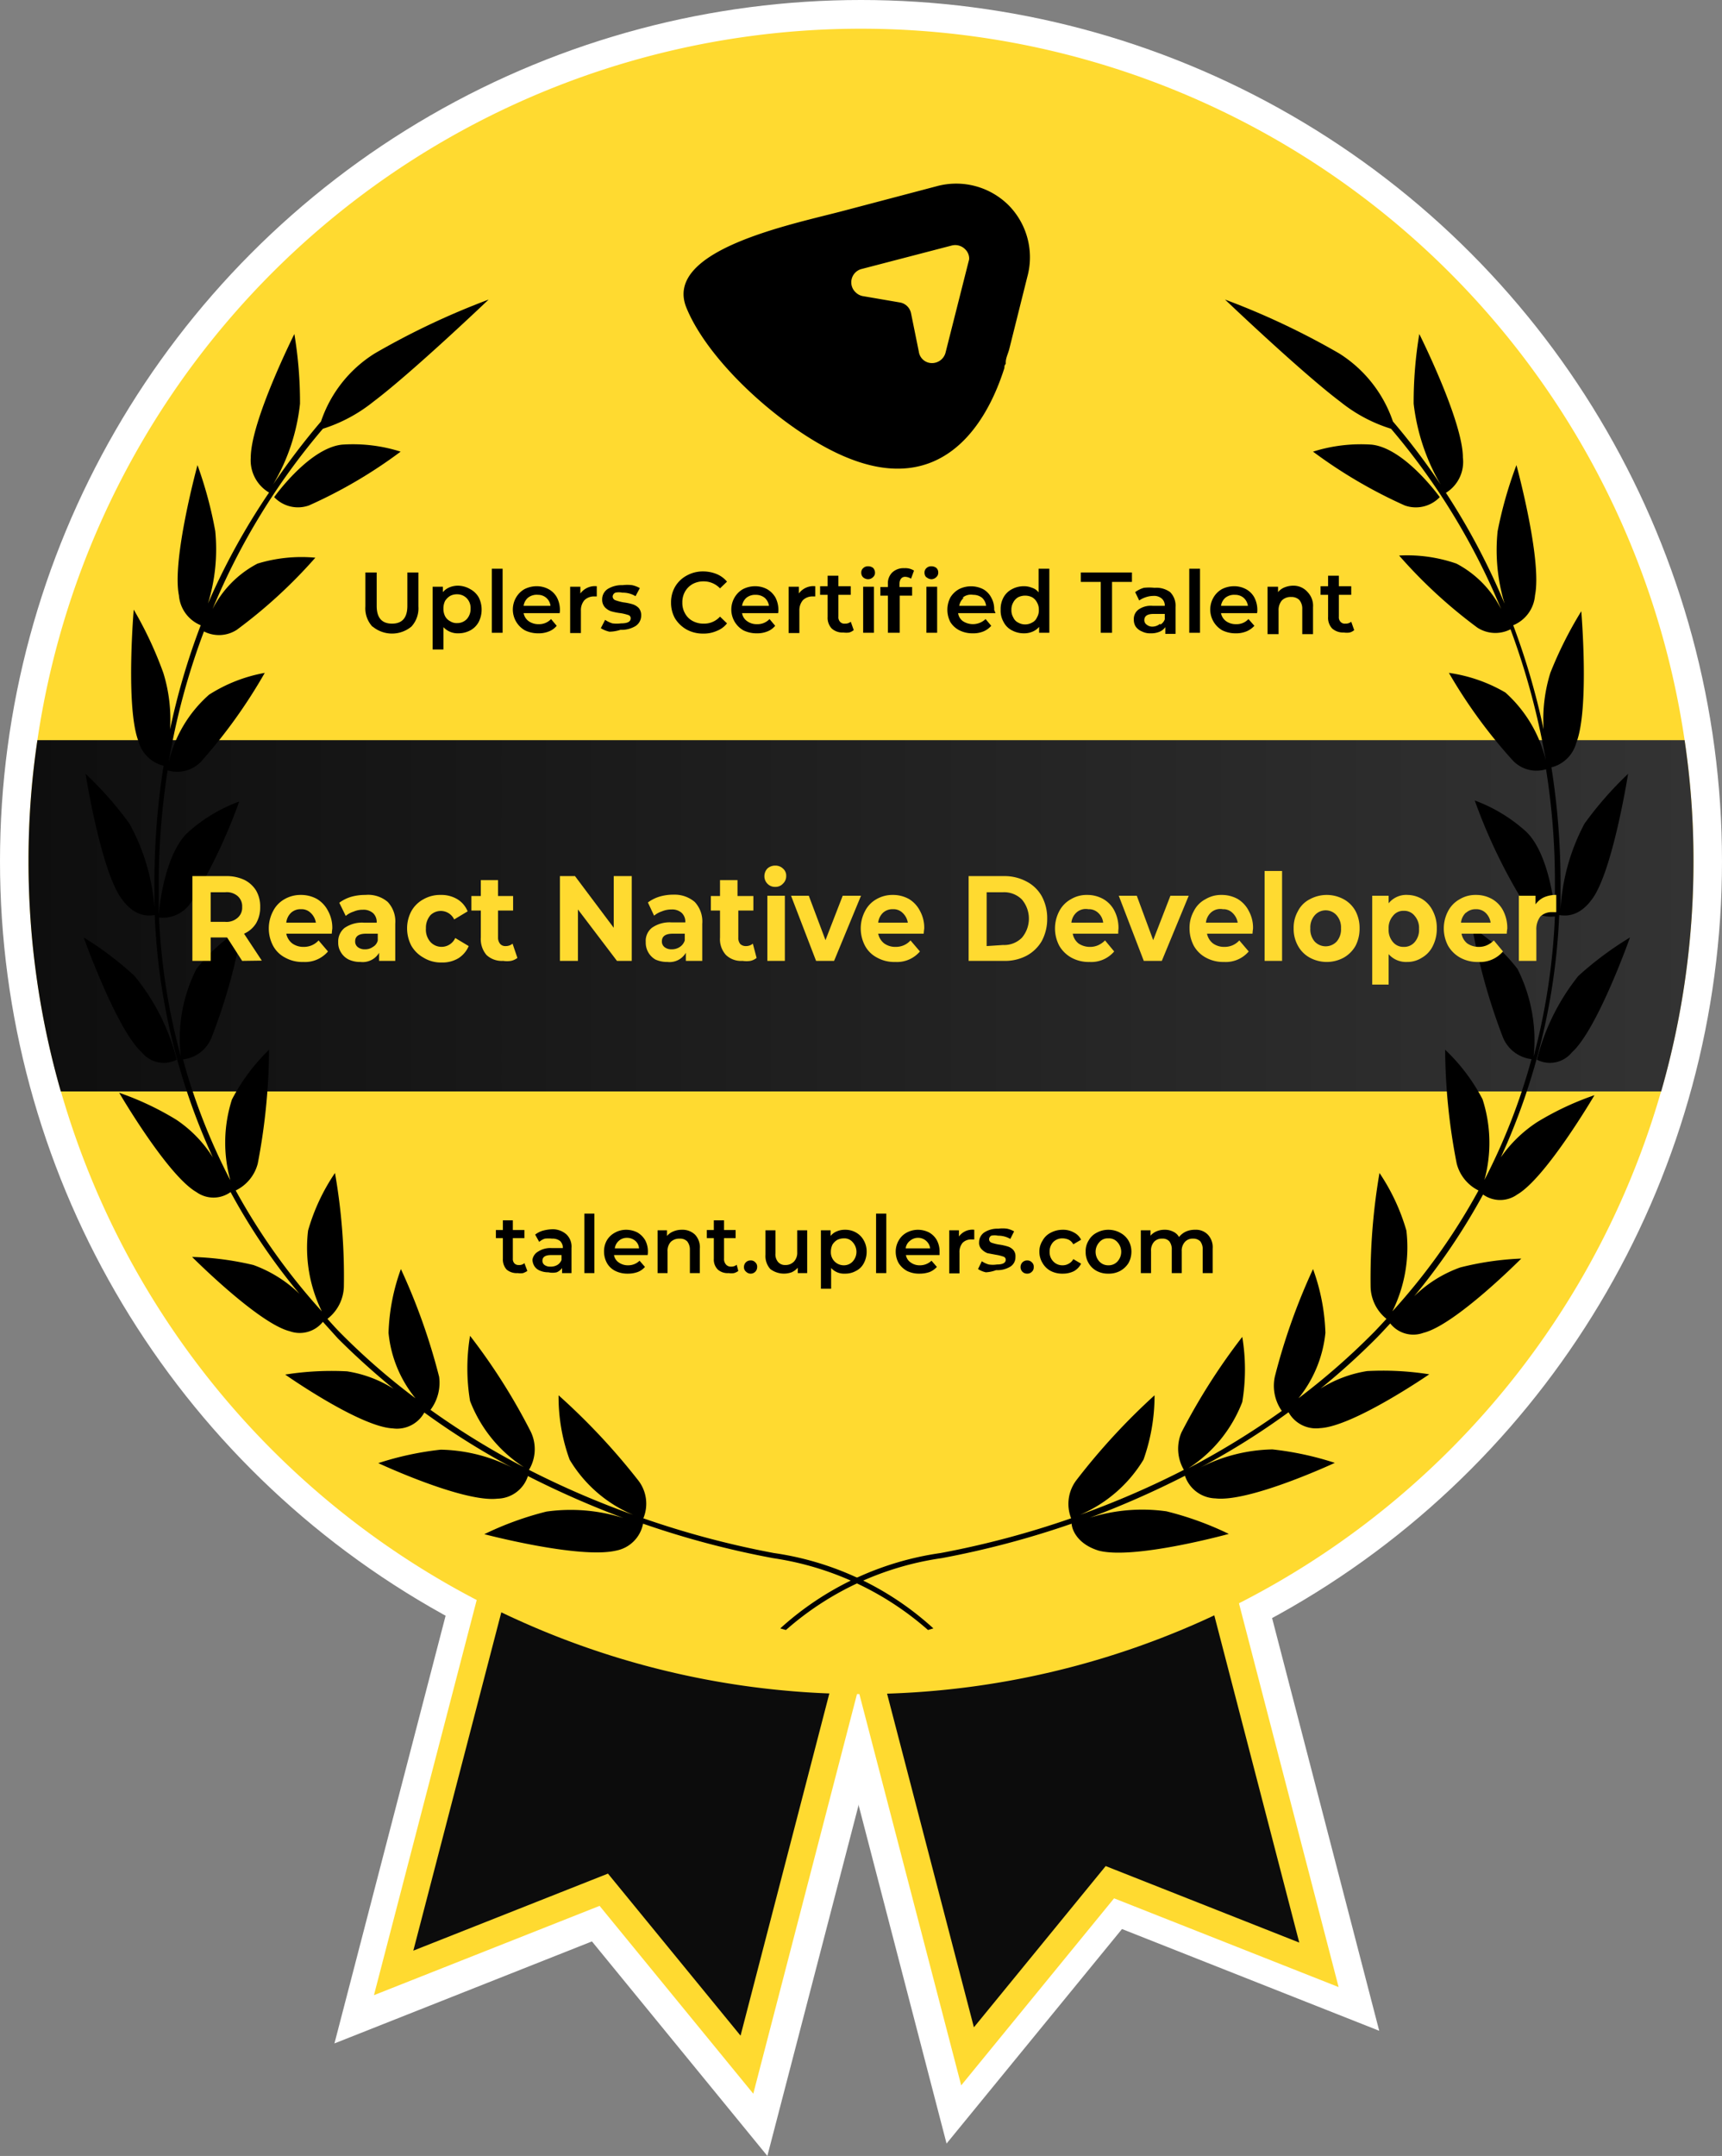 <svg xmlns="http://www.w3.org/2000/svg" xmlns:xlink="http://www.w3.org/1999/xlink" width="64" height="80.1" viewBox="0 0 64 80.1"><rect x="0" y="0" width="64" height="80.1" fill="#808080" stroke="none"/><defs><style>.cls-1{fill:#fff;}.cls-2{fill:#0c0c0c;stroke:#ffda30;stroke-miterlimit:10;}.cls-3{fill:#ffda30;}.cls-4{fill:url(#linear-gradient);}</style><linearGradient id="linear-gradient" x1="1.06" y1="34.04" x2="62.94" y2="34.04" gradientUnits="userSpaceOnUse"><stop offset="0" stop-color="#0e0e0e"/><stop offset="1" stop-color="#333"/></linearGradient></defs><g id="Layer_2" data-name="Layer 2"><g id="Layer_1-2" data-name="Layer 1"><polygon class="cls-1" points="12.43 75.92 18.09 54.15 34.18 58.34 28.52 80.1 22 72.13 12.43 75.92"/><polygon class="cls-1" points="51.26 75.45 45.61 53.69 29.52 57.87 35.18 79.64 41.7 71.67 51.26 75.45"/><circle class="cls-1" cx="32" cy="32" r="32"/><polygon class="cls-2" points="14.63 73.3 19.25 55.54 32.37 58.95 27.76 76.71 22.44 70.21 14.63 73.3"/><polygon class="cls-2" points="49.02 73 44.43 55.33 31.36 58.73 35.96 76.4 41.25 69.93 49.02 73"/><path class="cls-3" d="M62.94,32A30.94,30.94,0,1,1,1.06,32a30.26,30.26,0,0,1,.33-4.5,30.94,30.94,0,0,1,61.22,0A30.26,30.26,0,0,1,62.94,32Z"/><path d="M13.84,23.28a1,1,0,0,1-.26-.75V21.27H14v1.24q0,.66.57.66t.57-.66V21.27h.41v1.26a1,1,0,0,1-.26.75,1.13,1.13,0,0,1-1.44,0Z"/><path d="M17.48,21.89a.81.81,0,0,1,.31.3,1,1,0,0,1,.11.46,1,1,0,0,1-.11.46.77.77,0,0,1-.31.31.94.94,0,0,1-.45.11.72.72,0,0,1-.55-.23v.83h-.4V21.8h.38V22a.64.64,0,0,1,.25-.18.83.83,0,0,1,.32-.06A.94.94,0,0,1,17.48,21.89ZM17.35,23a.56.56,0,0,0,.14-.39.52.52,0,0,0-.14-.38.49.49,0,0,0-.36-.15.53.53,0,0,0-.26.06.58.58,0,0,0-.19.19.64.64,0,0,0-.06.28.61.61,0,0,0,.06.28.44.44,0,0,0,.19.19.44.44,0,0,0,.26.07A.49.49,0,0,0,17.35,23Z"/><path d="M18.28,21.13h.4v2.38h-.4Z"/><path d="M20.8,22.78H19.46a.48.48,0,0,0,.19.3.62.62,0,0,0,.37.11.6.6,0,0,0,.46-.19l.21.25a.7.7,0,0,1-.29.21,1,1,0,0,1-.39.07,1.12,1.12,0,0,1-.5-.11.89.89,0,0,1-.33-1.22.84.84,0,0,1,.31-.31,1,1,0,0,1,.46-.11.93.93,0,0,1,.44.11.77.77,0,0,1,.31.31,1,1,0,0,1,.11.46A.57.57,0,0,1,20.8,22.78Zm-1.18-.57a.49.49,0,0,0-.16.3h1A.46.46,0,0,0,20,22.1.52.52,0,0,0,19.62,22.21Z"/><path d="M22.18,21.78v.38h-.09a.5.5,0,0,0-.37.14.57.57,0,0,0-.13.39v.83h-.4V21.8h.38v.25A.67.67,0,0,1,22.18,21.78Z"/><path d="M22.65,23.47a1.06,1.06,0,0,1-.32-.13l.16-.31a1,1,0,0,0,.27.13,1.22,1.22,0,0,0,.32,0c.24,0,.36-.06.36-.19a.12.12,0,0,0-.09-.12,1.76,1.76,0,0,0-.29-.07,2.15,2.15,0,0,1-.35-.07.57.57,0,0,1-.23-.15.42.42,0,0,1-.1-.29.46.46,0,0,1,.21-.39,1,1,0,0,1,.55-.14,1.45,1.45,0,0,1,.35,0,1,1,0,0,1,.29.11l-.16.3a.9.9,0,0,0-.49-.13.6.6,0,0,0-.26,0,.17.17,0,0,0-.1.14.15.15,0,0,0,.1.14,2,2,0,0,0,.3.08,2,2,0,0,1,.34.07.55.55,0,0,1,.23.14.41.41,0,0,1,.09.28.46.46,0,0,1-.21.39,1,1,0,0,1-.56.14A1.4,1.4,0,0,1,22.65,23.47Z"/><path d="M25.52,23.39a1.21,1.21,0,0,1-.43-.41,1.18,1.18,0,0,1-.15-.59,1.15,1.15,0,0,1,.15-.59,1.11,1.11,0,0,1,.44-.42,1.23,1.23,0,0,1,.61-.15,1.35,1.35,0,0,1,.5.1,1,1,0,0,1,.38.28l-.26.25a.83.83,0,0,0-.6-.26.84.84,0,0,0-.42.1.75.75,0,0,0-.28.28.8.8,0,0,0-.1.41.77.77,0,0,0,.1.4.69.69,0,0,0,.28.28.84.84,0,0,0,.42.1.79.79,0,0,0,.6-.26l.26.25a.88.88,0,0,1-.38.28,1.19,1.19,0,0,1-.51.1A1.25,1.25,0,0,1,25.52,23.39Z"/><path d="M28.92,22.78H27.58a.44.44,0,0,0,.19.3.59.59,0,0,0,.36.11A.61.61,0,0,0,28.6,23l.21.25a.7.7,0,0,1-.29.21,1,1,0,0,1-.39.07,1.12,1.12,0,0,1-.5-.11.89.89,0,0,1-.33-1.22.84.84,0,0,1,.31-.31,1,1,0,0,1,.45-.11.94.94,0,0,1,.45.11.84.84,0,0,1,.31.31,1,1,0,0,1,.11.46A.57.57,0,0,1,28.92,22.78Zm-1.18-.57a.49.49,0,0,0-.16.3h1a.49.49,0,0,0-.16-.3.52.52,0,0,0-.33-.11A.52.52,0,0,0,27.74,22.21Z"/><path d="M30.3,21.78v.38h-.09a.5.5,0,0,0-.37.14.57.57,0,0,0-.13.39v.83h-.4V21.8h.38v.25A.67.67,0,0,1,30.3,21.78Z"/><path d="M31.73,23.41a.46.46,0,0,1-.17.09.76.76,0,0,1-.21,0,.6.6,0,0,1-.44-.15.58.58,0,0,1-.15-.43v-.82h-.28v-.32h.28v-.39h.4v.39h.46v.32h-.46v.81a.25.25,0,0,0,.06.19.21.21,0,0,0,.18.07.32.32,0,0,0,.22-.07Z"/><path d="M32.08,21.45a.23.23,0,0,1-.07-.17.21.21,0,0,1,.07-.17.24.24,0,0,1,.18-.07.29.29,0,0,1,.19.06.26.26,0,0,1,.07.17.21.21,0,0,1-.07.17.26.26,0,0,1-.19.08A.29.29,0,0,1,32.08,21.45Zm0,.35h.4v1.71h-.4Z"/><path d="M33.43,21.71v.1h.47v.32h-.46v1.38H33V22.13h-.28v-.32H33V21.7a.56.56,0,0,1,.16-.43.61.61,0,0,1,.45-.16.6.6,0,0,1,.36.09l-.11.3a.44.44,0,0,0-.22-.07C33.51,21.43,33.43,21.53,33.43,21.71Zm1-.26a.23.23,0,0,1-.07-.17.21.21,0,0,1,.07-.17.24.24,0,0,1,.18-.07.29.29,0,0,1,.19.06.22.22,0,0,1,.07.17.21.21,0,0,1-.07.17.26.26,0,0,1-.19.08A.29.29,0,0,1,34.44,21.45Zm0,.35h.4v1.71h-.4Z"/><path d="M37,22.78H35.61a.43.43,0,0,0,.18.3.68.68,0,0,0,.84-.08l.21.25a.78.78,0,0,1-.29.21,1,1,0,0,1-.4.07,1.07,1.07,0,0,1-.49-.11.85.85,0,0,1-.34-.31,1,1,0,0,1-.11-.46,1,1,0,0,1,.11-.45.87.87,0,0,1,.32-.31,1,1,0,0,1,.9,0,.75.75,0,0,1,.3.31.87.87,0,0,1,.11.46Zm-1.18-.57a.51.51,0,0,0-.17.3h1a.48.48,0,0,0-.15-.3.52.52,0,0,0-.33-.11A.48.48,0,0,0,35.77,22.21Z"/><path d="M39,21.13v2.38h-.38v-.22a.64.64,0,0,1-.25.18.79.79,0,0,1-.32.06.93.93,0,0,1-.44-.11.71.71,0,0,1-.31-.31.85.85,0,0,1-.11-.46.9.9,0,0,1,.11-.46.75.75,0,0,1,.31-.3.93.93,0,0,1,.44-.11.78.78,0,0,1,.31.06.46.46,0,0,1,.24.17v-.88Zm-.64,2a.37.37,0,0,0,.18-.19.51.51,0,0,0,.07-.28.53.53,0,0,0-.07-.28.47.47,0,0,0-.18-.19.59.59,0,0,0-.52,0,.47.47,0,0,0-.18.19.53.53,0,0,0-.07.28.51.51,0,0,0,.07.28.37.37,0,0,0,.18.19.52.52,0,0,0,.52,0Z"/><path d="M40.91,21.62h-.74v-.35h1.9v.35h-.74v1.89h-.42Z"/><path d="M43.49,22a.71.71,0,0,1,.2.55v1h-.38V23.3a.51.51,0,0,1-.21.17.81.81,0,0,1-.33.06.67.67,0,0,1-.33-.07.52.52,0,0,1-.23-.18.46.46,0,0,1-.07-.26.43.43,0,0,1,.17-.37.79.79,0,0,1,.54-.14h.44v0a.34.34,0,0,0-.11-.27.44.44,0,0,0-.32-.1.92.92,0,0,0-.28.05.9.9,0,0,0-.24.12L42.19,22a1,1,0,0,1,.32-.16,1.75,1.75,0,0,1,.4,0A.86.86,0,0,1,43.49,22Zm-.37,1.21a.37.37,0,0,0,.17-.2v-.2h-.42c-.23,0-.34.08-.34.23a.2.2,0,0,0,.09.17.33.33,0,0,0,.24.07A.44.44,0,0,0,43.12,23.17Z"/><path d="M44.2,21.13h.4v2.38h-.4Z"/><path d="M46.72,22.78H45.38a.48.48,0,0,0,.19.3.62.62,0,0,0,.37.11A.59.59,0,0,0,46.4,23l.22.25a.81.81,0,0,1-.3.21,1,1,0,0,1-.39.07,1.12,1.12,0,0,1-.5-.11.89.89,0,0,1-.33-1.22.84.84,0,0,1,.31-.31,1,1,0,0,1,.46-.11.93.93,0,0,1,.44.11.77.77,0,0,1,.31.31,1,1,0,0,1,.11.46A.57.57,0,0,1,46.72,22.78Zm-1.18-.57a.49.49,0,0,0-.16.3h1a.49.49,0,0,0-.16-.3.48.48,0,0,0-.32-.11A.52.52,0,0,0,45.54,22.21Z"/><path d="M48.6,22a.73.73,0,0,1,.2.56v1h-.4v-.93a.5.5,0,0,0-.11-.34.41.41,0,0,0-.3-.11.46.46,0,0,0-.35.13.56.56,0,0,0-.12.38v.87h-.41V21.8h.39V22a.58.58,0,0,1,.25-.18.88.88,0,0,1,.33-.06A.69.69,0,0,1,48.6,22Z"/><path d="M50.33,23.41a.39.39,0,0,1-.17.09.66.66,0,0,1-.21,0,.62.62,0,0,1-.44-.15.58.58,0,0,1-.15-.43v-.82h-.28v-.32h.28v-.39h.4v.39h.46v.32h-.46v.81a.25.25,0,0,0,.06.19.21.21,0,0,0,.18.07.32.32,0,0,0,.22-.07Z"/><path d="M37.49,7.63a2.76,2.76,0,0,0-2.68-.71l-3.49.92c-1.9.5-6.68,1.45-5.81,3.59s3.86,4.75,6.07,5.61c3.28,1.29,5-1,5.75-3.37,0-.05,0-.1.05-.15v-.06c0-.16.09-.33.13-.49l.67-2.68A2.75,2.75,0,0,0,37.49,7.63ZM36,9.71l-.86,3.4a.52.52,0,0,1-.51.38.49.49,0,0,1-.48-.42l-.29-1.43a.51.51,0,0,0-.4-.4L32.06,11a.51.51,0,0,1-.26-.14.5.5,0,0,1-.16-.34A.51.51,0,0,1,32,10l3.38-.88a.52.52,0,0,1,.49.14.48.48,0,0,1,.15.36A.5.5,0,0,1,36,9.71Z"/><path d="M19.6,47.22a.8.8,0,0,1-.16.08.68.68,0,0,1-.2,0,.58.58,0,0,1-.41-.13.56.56,0,0,1-.14-.4V46h-.26v-.3h.26v-.36h.37v.36h.43V46h-.43v.76a.24.24,0,0,0,.06.18.21.21,0,0,0,.16.06.28.28,0,0,0,.21-.07Z"/><path d="M21.05,45.86a.63.63,0,0,1,.19.51v.93h-.35v-.19a.46.46,0,0,1-.2.16.72.72,0,0,1-.31,0,.78.78,0,0,1-.31-.06.44.44,0,0,1-.21-.17.48.48,0,0,1-.07-.24A.42.42,0,0,1,20,46.5a.83.83,0,0,1,.5-.13h.42v0a.36.36,0,0,0-.1-.26.45.45,0,0,0-.3-.09,1.26,1.26,0,0,0-.27,0,.61.61,0,0,0-.21.12l-.15-.27a.84.84,0,0,1,.3-.15,1.5,1.5,0,0,1,.37-.05A.78.78,0,0,1,21.05,45.86ZM20.71,47a.38.38,0,0,0,.16-.19v-.18h-.39c-.21,0-.32.07-.32.21a.19.19,0,0,0,.08.16.36.36,0,0,0,.22.06A.49.49,0,0,0,20.71,47Z"/><path d="M21.72,45.09h.37V47.3h-.37Z"/><path d="M24.07,46.63H22.82a.41.41,0,0,0,.17.27.58.58,0,0,0,.35.11.6.6,0,0,0,.43-.17l.2.23a.66.66,0,0,1-.27.19,1.06,1.06,0,0,1-.37.06,1,1,0,0,1-.46-.1.73.73,0,0,1-.31-.29.88.88,0,0,1-.11-.42.82.82,0,0,1,.1-.42.76.76,0,0,1,.3-.29.85.85,0,0,1,.42-.11.93.93,0,0,1,.42.1.81.81,0,0,1,.29.29.89.89,0,0,1,.1.44A.54.54,0,0,1,24.07,46.63ZM23,46.1a.45.45,0,0,0-.15.28h.9a.4.4,0,0,0-.14-.28.47.47,0,0,0-.31-.11A.44.44,0,0,0,23,46.1Z"/><path d="M25.83,45.87a.68.68,0,0,1,.18.52v.91h-.37v-.86a.49.49,0,0,0-.1-.32.37.37,0,0,0-.28-.1.45.45,0,0,0-.33.12.49.49,0,0,0-.12.36v.8h-.37V45.71h.35v.21a.59.59,0,0,1,.24-.17.78.78,0,0,1,.31-.06A.67.67,0,0,1,25.83,45.87Z"/><path d="M27.44,47.22a.48.48,0,0,1-.16.08.65.65,0,0,1-.2,0,.55.55,0,0,1-.4-.13.52.52,0,0,1-.15-.4V46h-.26v-.3h.26v-.36h.38v.36h.43V46h-.43v.76A.3.3,0,0,0,27,47a.24.24,0,0,0,.17.06.31.31,0,0,0,.21-.07Z"/><path d="M27.73,47.25a.21.21,0,0,1-.08-.17.25.25,0,0,1,.07-.18.24.24,0,0,1,.18-.07.21.21,0,0,1,.17.07.21.21,0,0,1,.07.18.24.24,0,0,1-.41.17Z"/><path d="M30,45.71V47.3h-.35v-.2a.66.66,0,0,1-.23.17.84.84,0,0,1-.79-.12.72.72,0,0,1-.18-.53v-.91h.37v.86a.44.44,0,0,0,.1.32.34.34,0,0,0,.27.11.43.43,0,0,0,.32-.13.48.48,0,0,0,.12-.35v-.81Z"/><path d="M31.81,45.79a.74.74,0,0,1,.29.29.83.83,0,0,1,.11.43.89.89,0,0,1-.11.43.65.65,0,0,1-.29.28.8.8,0,0,1-.41.1.64.64,0,0,1-.51-.21v.77h-.38V45.71h.36v.21a.55.55,0,0,1,.23-.17.73.73,0,0,1,.3-.06A.8.8,0,0,1,31.81,45.79Zm-.12,1.08a.53.53,0,0,0,0-.72.4.4,0,0,0-.33-.14.54.54,0,0,0-.25.06.55.55,0,0,0-.17.17.6.6,0,0,0-.06.27.48.48,0,0,0,.48.5A.44.44,0,0,0,31.69,46.87Z"/><path d="M32.56,45.09h.38V47.3h-.38Z"/><path d="M34.92,46.63H33.67a.41.41,0,0,0,.17.27.55.55,0,0,0,.34.11.62.62,0,0,0,.44-.17l.2.23a.74.74,0,0,1-.27.19,1.1,1.1,0,0,1-.37.06,1,1,0,0,1-.47-.1.86.86,0,0,1-.31-.29.88.88,0,0,1-.11-.42.82.82,0,0,1,.11-.42.74.74,0,0,1,.29-.29.89.89,0,0,1,.43-.11.92.92,0,0,1,.41.1.74.74,0,0,1,.29.29.89.89,0,0,1,.1.44Zm-1.1-.53a.42.42,0,0,0-.16.28h.91a.45.45,0,0,0-.15-.28.46.46,0,0,0-.6,0Z"/><path d="M36.21,45.69v.36h-.09a.45.45,0,0,0-.34.12.53.53,0,0,0-.12.37v.77h-.38V45.71h.36v.23A.62.62,0,0,1,36.21,45.69Z"/><path d="M36.64,47.27a.87.87,0,0,1-.29-.12l.14-.29a.89.89,0,0,0,.26.12,1,1,0,0,0,.3,0q.33,0,.33-.18a.12.12,0,0,0-.08-.11,1.59,1.59,0,0,0-.28-.07l-.32-.06a.6.6,0,0,1-.21-.14.33.33,0,0,1-.1-.27.44.44,0,0,1,.19-.36.89.89,0,0,1,.52-.14,1.24,1.24,0,0,1,.33,0,.88.88,0,0,1,.26.1l-.14.28a.9.9,0,0,0-.46-.12.55.55,0,0,0-.25,0,.16.16,0,0,0-.08.13.14.14,0,0,0,.09.13,1.59,1.59,0,0,0,.28.07,1.94,1.94,0,0,1,.32.07.46.46,0,0,1,.21.13.35.35,0,0,1,.08.26.41.41,0,0,1-.19.36.93.93,0,0,1-.53.13A1.24,1.24,0,0,1,36.64,47.27Z"/><path d="M38,47.25a.24.24,0,0,1-.07-.17A.25.25,0,0,1,38,46.9a.24.24,0,0,1,.18-.07.22.22,0,0,1,.17.07.21.21,0,0,1,.07.18.21.21,0,0,1-.07.17.23.23,0,0,1-.17.07A.24.24,0,0,1,38,47.25Z"/><path d="M39.05,47.22a.76.76,0,0,1-.3-.29.79.79,0,0,1-.12-.42.74.74,0,0,1,.12-.42.7.7,0,0,1,.3-.29.94.94,0,0,1,.45-.11.8.8,0,0,1,.41.1.59.59,0,0,1,.27.27l-.29.17a.4.4,0,0,0-.17-.17.56.56,0,0,0-.23-.05.47.47,0,0,0-.34.13.51.51,0,0,0-.14.37.49.49,0,0,0,.14.36.46.46,0,0,0,.34.14.44.44,0,0,0,.23-.06.4.4,0,0,0,.17-.17l.29.17a.66.66,0,0,1-.27.28.91.91,0,0,1-.41.09A.93.93,0,0,1,39.05,47.22Z"/><path d="M40.76,47.22a.76.76,0,0,1-.3-.29.78.78,0,0,1-.11-.42.73.73,0,0,1,.11-.42.7.7,0,0,1,.3-.29.89.89,0,0,1,.43-.11.9.9,0,0,1,.44.11.78.78,0,0,1,.31.29.82.82,0,0,1,.11.42.88.88,0,0,1-.11.42.86.86,0,0,1-.31.29.89.89,0,0,1-.44.1A.88.88,0,0,1,40.76,47.22Zm.77-.35a.53.53,0,0,0,0-.72.41.41,0,0,0-.34-.14.4.4,0,0,0-.33.14.53.53,0,0,0,0,.72.44.44,0,0,0,.33.14A.44.44,0,0,0,41.53,46.87Z"/><path d="M44.89,45.87a.68.68,0,0,1,.18.52v.91H44.7v-.86a.49.49,0,0,0-.09-.32.36.36,0,0,0-.27-.1.38.38,0,0,0-.3.12.48.48,0,0,0-.12.35v.81h-.37v-.86a.49.49,0,0,0-.09-.32.33.33,0,0,0-.27-.1.38.38,0,0,0-.3.12.48.48,0,0,0-.11.35v.81H42.4V45.71h.36v.2a.6.6,0,0,1,.22-.16.73.73,0,0,1,.3-.06.66.66,0,0,1,.32.07.47.47,0,0,1,.22.2.69.69,0,0,1,.25-.2.81.81,0,0,1,.35-.07A.61.61,0,0,1,44.89,45.87Z"/><path class="cls-4" d="M62.94,32a30.93,30.93,0,0,1-1.2,8.55H2.26A30.93,30.93,0,0,1,1.06,32a30.26,30.26,0,0,1,.33-4.5H62.61A30.26,30.26,0,0,1,62.94,32Z"/><path d="M53.51,18.47s-1.3-1.82-2.53-1.95a5.9,5.9,0,0,0-2.18.26,18.13,18.13,0,0,0,3.41,2A1.23,1.23,0,0,0,53.51,18.47Z"/><path d="M57.12,39.37a1.05,1.05,0,0,0,1.3-.27c.95-.85,2.16-4.27,2.16-4.27a12.48,12.48,0,0,0-1.92,1.43A8.17,8.17,0,0,0,57.12,39.37Z"/><path d="M55.78,43a24.09,24.09,0,0,0,2.17-9c.1,0,.67.16,1.21-.58.77-1,1.35-4.67,1.35-4.67a13.24,13.24,0,0,0-1.62,1.85A7.69,7.69,0,0,0,58,33.78c0-.32,0-.65,0-1a27.53,27.53,0,0,0-.34-4.27,1.28,1.28,0,0,0,.92-.9c.5-1.25.19-4.9.19-4.9A14.66,14.66,0,0,0,57.62,25a5.83,5.83,0,0,0-.25,2.1,26.86,26.86,0,0,0-1.13-3.87,1.31,1.31,0,0,0,.81-1.11c.27-1.33-.69-4.84-.69-4.84a15.2,15.2,0,0,0-.7,2.46,6.85,6.85,0,0,0,.26,2.69,25.34,25.34,0,0,0-2.18-4.12A1.35,1.35,0,0,0,54.37,17c0-1.36-1.62-4.59-1.62-4.59A15.43,15.43,0,0,0,52.54,15a7.73,7.73,0,0,0,1,3,24.77,24.77,0,0,0-1.77-2.34,4.82,4.82,0,0,0-2-2.53,28.08,28.08,0,0,0-4.24-2s2.83,2.7,4.29,3.8a5.67,5.67,0,0,0,1.88,1,25.16,25.16,0,0,1,4.09,6.7,3.87,3.87,0,0,0-1.66-1.69A5.6,5.6,0,0,0,52,20.64a18.35,18.35,0,0,0,2.91,2.68,1.23,1.23,0,0,0,1.23.06,27.42,27.42,0,0,1,1.31,4.86,4.93,4.93,0,0,0-1.5-2.51A5.73,5.73,0,0,0,53.85,25a19,19,0,0,0,2.38,3.26,1.21,1.21,0,0,0,1.23.32,26.38,26.38,0,0,1,.33,4.18c0,.42,0,.84,0,1.25,0-.29-.22-2.33-1.09-3.13a5.88,5.88,0,0,0-1.89-1.14,20.35,20.35,0,0,0,1.78,3.73,1.25,1.25,0,0,0,1.2.58A24.27,24.27,0,0,1,57,39.25,5.89,5.89,0,0,0,56.4,36a6.46,6.46,0,0,0-1.68-1.53,22.22,22.22,0,0,0,1.13,4.05,1.31,1.31,0,0,0,1.07.83,22.85,22.85,0,0,1-1.75,4.49,5.26,5.26,0,0,0-.07-3A7,7,0,0,0,53.71,39a22.49,22.49,0,0,0,.43,4.23,1.54,1.54,0,0,0,.81,1,23.14,23.14,0,0,1-3.2,4.49,5.36,5.36,0,0,0,.52-3,7.6,7.6,0,0,0-1-2.14,23.12,23.12,0,0,0-.33,4.23A1.57,1.57,0,0,0,51.53,49c-.17.18-.33.36-.5.53a25.81,25.81,0,0,1-2.77,2.42,4.6,4.6,0,0,0,1-2.43,7.57,7.57,0,0,0-.46-2.37,23,23,0,0,0-1.42,4,1.62,1.62,0,0,0,.26,1.27,29.53,29.53,0,0,1-3.47,2.13,5.11,5.11,0,0,0,2-2.46,7.36,7.36,0,0,0,0-2.42,23.17,23.17,0,0,0-2.26,3.55A1.55,1.55,0,0,0,44,54.61a32.55,32.55,0,0,1-3.86,1.67,5.09,5.09,0,0,0,2.36-2.05,7.11,7.11,0,0,0,.41-2.39A24.24,24.24,0,0,0,40,55a1.46,1.46,0,0,0-.19,1.41,33.55,33.55,0,0,1-4.85,1.29A11.21,11.21,0,0,0,29,60.5l.21.06A11.14,11.14,0,0,1,35,57.89a33.61,33.61,0,0,0,4.83-1.28c0,.16.16.74,1,1,1.32.35,4.84-.62,4.84-.62a11.77,11.77,0,0,0-2.32-.84,6.47,6.47,0,0,0-2.85.24,34.17,34.17,0,0,0,3.54-1.56,1.23,1.23,0,0,0,1.13.84c1.28.15,4.44-1.32,4.44-1.32a11.5,11.5,0,0,0-2.32-.5,6.14,6.14,0,0,0-2.71.69,27.11,27.11,0,0,0,3.31-2.07,1.17,1.17,0,0,0,1.17.59c1.24-.06,4.06-2,4.06-2a11.06,11.06,0,0,0-2.31-.12,4.59,4.59,0,0,0-1.73.65,26.45,26.45,0,0,0,2.07-1.87c.18-.18.35-.37.52-.55a1.09,1.09,0,0,0,1.23.35c1.19-.29,3.64-2.76,3.64-2.76a11,11,0,0,0-2.27.33,4.72,4.72,0,0,0-1.71,1.07,23.7,23.7,0,0,0,2.56-3.78,1.09,1.09,0,0,0,1.27,0c1.07-.62,2.87-3.69,2.87-3.69a10.82,10.82,0,0,0-2.13,1A4.91,4.91,0,0,0,55.78,43Z"/><path d="M10.19,18.47s1.29-1.82,2.52-1.95a5.86,5.86,0,0,1,2.18.26,17.79,17.79,0,0,1-3.41,2A1.22,1.22,0,0,1,10.19,18.47Z"/><path d="M6.57,39.37a1.05,1.05,0,0,1-1.3-.27c-.94-.85-2.16-4.27-2.16-4.27A12,12,0,0,1,5,36.26,8,8,0,0,1,6.57,39.37Z"/><path d="M7.91,43a23.89,23.89,0,0,1-2.16-9c-.1,0-.67.16-1.21-.58-.78-1-1.36-4.67-1.36-4.67a13,13,0,0,1,1.63,1.85,7.66,7.66,0,0,1,.93,3.12c0-.32,0-.65,0-1a27.53,27.53,0,0,1,.34-4.27,1.28,1.28,0,0,1-.93-.9c-.49-1.25-.18-4.9-.18-4.9A14.11,14.11,0,0,1,6.07,25a5.83,5.83,0,0,1,.25,2.1,25.68,25.68,0,0,1,1.14-3.87,1.31,1.31,0,0,1-.81-1.11c-.27-1.33.69-4.84.69-4.84A15.2,15.2,0,0,1,8,19.73a6.85,6.85,0,0,1-.27,2.69A25.34,25.34,0,0,1,10,18.3,1.39,1.39,0,0,1,9.32,17c0-1.36,1.62-4.59,1.62-4.59A15.43,15.43,0,0,1,11.15,15a7.41,7.41,0,0,1-1,3,26.71,26.71,0,0,1,1.78-2.34,4.77,4.77,0,0,1,2-2.53,28.16,28.16,0,0,1,4.23-2s-2.83,2.7-4.29,3.8a5.76,5.76,0,0,1-1.87,1,25.19,25.19,0,0,0-4.1,6.7,3.9,3.9,0,0,1,1.67-1.69,5.6,5.6,0,0,1,2.15-.22,18.55,18.55,0,0,1-2.92,2.68,1.22,1.22,0,0,1-1.22.06,25.81,25.81,0,0,0-1.31,4.86,4.8,4.8,0,0,1,1.5-2.51A5.71,5.71,0,0,1,9.84,25,19.41,19.41,0,0,1,7.47,28.3a1.23,1.23,0,0,1-1.24.32A27.62,27.62,0,0,0,5.9,32.8c0,.42,0,.84,0,1.25,0-.29.22-2.33,1.09-3.13a5.87,5.87,0,0,1,1.9-1.14,20.35,20.35,0,0,1-1.78,3.73,1.26,1.26,0,0,1-1.2.58,23.65,23.65,0,0,0,.81,5.16A5.71,5.71,0,0,1,7.3,36,6.51,6.51,0,0,1,9,34.48a21.41,21.41,0,0,1-1.13,4.05,1.3,1.3,0,0,1-1.07.83,22.88,22.88,0,0,0,1.76,4.49,5.25,5.25,0,0,1,.06-3A7.28,7.28,0,0,1,10,39a23.12,23.12,0,0,1-.42,4.23,1.54,1.54,0,0,1-.82,1,23.57,23.57,0,0,0,3.2,4.49,5.36,5.36,0,0,1-.51-3,7.42,7.42,0,0,1,1-2.14,22.23,22.23,0,0,1,.33,4.23A1.57,1.57,0,0,1,12.17,49c.16.18.32.36.49.53a25,25,0,0,0,2.78,2.42,4.53,4.53,0,0,1-1-2.43,7.57,7.57,0,0,1,.46-2.37,23,23,0,0,1,1.42,4A1.67,1.67,0,0,1,16,52.38a28.73,28.73,0,0,0,3.47,2.13,5.11,5.11,0,0,1-2-2.46,7.36,7.36,0,0,1,0-2.42,22.56,22.56,0,0,1,2.25,3.55,1.49,1.49,0,0,1-.06,1.43,32.69,32.69,0,0,0,3.87,1.67,5,5,0,0,1-2.36-2.05,6.83,6.83,0,0,1-.41-2.39A24.37,24.37,0,0,1,23.72,55a1.41,1.41,0,0,1,.19,1.41,33.55,33.55,0,0,0,4.85,1.29,11.13,11.13,0,0,1,5.93,2.8l-.2.06a11.18,11.18,0,0,0-5.76-2.67,33.27,33.27,0,0,1-4.83-1.28,1.26,1.26,0,0,1-1,1C21.53,57.93,18,57,18,57a11.83,11.83,0,0,1,2.31-.84,6.51,6.51,0,0,1,2.86.24,34.34,34.34,0,0,1-3.55-1.56,1.21,1.21,0,0,1-1.13.84c-1.28.15-4.43-1.32-4.43-1.32a11.5,11.5,0,0,1,2.32-.5,6.1,6.1,0,0,1,2.7.69,27.9,27.9,0,0,1-3.31-2.07,1.16,1.16,0,0,1-1.17.59c-1.24-.06-4-2-4-2a11,11,0,0,1,2.3-.12,4.53,4.53,0,0,1,1.73.65c-.72-.59-1.42-1.22-2.07-1.87L12,49.11a1.1,1.1,0,0,1-1.23.35C9.6,49.17,7.14,46.7,7.14,46.7A11.09,11.09,0,0,1,9.42,47a4.81,4.81,0,0,1,1.71,1.07,23.06,23.06,0,0,1-2.56-3.78,1.09,1.09,0,0,1-1.27,0c-1.08-.62-2.87-3.69-2.87-3.69a10.87,10.87,0,0,1,2.12,1A4.67,4.67,0,0,1,7.91,43Z"/><path class="cls-3" d="M9,35.7l-.56-.87H7.83v.87H7.15V32.55H8.41a1.54,1.54,0,0,1,.67.14,1.07,1.07,0,0,1,.44.4,1.17,1.17,0,0,1,.15.61,1.16,1.16,0,0,1-.15.6,1,1,0,0,1-.45.39l.66,1Zm-.17-2.41a.62.62,0,0,0-.46-.14H7.83v1.1h.54a.62.62,0,0,0,.46-.15A.49.49,0,0,0,9,33.7.5.5,0,0,0,8.83,33.29Z"/><path class="cls-3" d="M12.33,34.69H10.64a.61.61,0,0,0,.22.36.7.7,0,0,0,.42.13.75.75,0,0,0,.31-.06.72.72,0,0,0,.25-.18l.35.41a1.12,1.12,0,0,1-.92.39,1.3,1.3,0,0,1-.67-.16,1.06,1.06,0,0,1-.45-.44,1.38,1.38,0,0,1,0-1.29,1.05,1.05,0,0,1,.42-.44,1.18,1.18,0,0,1,.61-.16,1.21,1.21,0,0,1,.6.15,1.09,1.09,0,0,1,.41.44,1.29,1.29,0,0,1,.16.66S12.34,34.57,12.33,34.69Zm-1.51-.78a.59.59,0,0,0-.18.37h1.1a.63.63,0,0,0-.19-.36.48.48,0,0,0-.36-.14A.52.52,0,0,0,10.82,33.91Z"/><path class="cls-3" d="M14.41,33.51a1.06,1.06,0,0,1,.28.81V35.7h-.6v-.3a.71.71,0,0,1-.69.34,1,1,0,0,1-.44-.09.69.69,0,0,1-.29-.27.66.66,0,0,1-.1-.37.65.65,0,0,1,.23-.53,1.14,1.14,0,0,1,.73-.2H14a.45.45,0,0,0-.13-.35.53.53,0,0,0-.38-.13.84.84,0,0,0-.35.07.81.81,0,0,0-.29.16l-.24-.49a1.4,1.4,0,0,1,.44-.22,1.88,1.88,0,0,1,.53-.07A1.12,1.12,0,0,1,14.41,33.51Zm-.55,1.67a.37.37,0,0,0,.18-.24v-.25H13.6c-.27,0-.4.1-.4.28a.26.26,0,0,0,.1.22.41.41,0,0,0,.27.08A.48.48,0,0,0,13.86,35.18Z"/><path class="cls-3" d="M15.74,35.58a1.19,1.19,0,0,1-.45-.44,1.39,1.39,0,0,1-.16-.65,1.35,1.35,0,0,1,.16-.64,1.12,1.12,0,0,1,.45-.44,1.24,1.24,0,0,1,.64-.16,1.15,1.15,0,0,1,.62.16.94.94,0,0,1,.38.45l-.5.3A.55.55,0,0,0,16,34a.71.71,0,0,0-.17.49A.69.69,0,0,0,16,35a.56.56,0,0,0,.92-.15l.5.3a1,1,0,0,1-.38.45,1.15,1.15,0,0,1-.62.16A1.24,1.24,0,0,1,15.74,35.58Z"/><path class="cls-3" d="M19.23,35.59a.59.59,0,0,1-.24.11.92.92,0,0,1-.29,0,.83.83,0,0,1-.62-.22.91.91,0,0,1-.21-.65v-1h-.35v-.54h.35v-.59h.64v.59h.56v.54h-.56v1a.36.36,0,0,0,.08.24.25.25,0,0,0,.2.08.39.39,0,0,0,.26-.09Z"/><path class="cls-3" d="M23.48,32.55V35.7h-.55l-1.45-1.91V35.7h-.67V32.55h.56l1.44,1.92V32.55Z"/><path class="cls-3" d="M25.82,33.51a1.06,1.06,0,0,1,.28.81V35.7h-.61v-.3a.7.7,0,0,1-.68.34,1.06,1.06,0,0,1-.45-.09A.72.72,0,0,1,24,35a.62.62,0,0,1,.23-.53,1.14,1.14,0,0,1,.73-.2h.51a.45.45,0,0,0-.13-.35.53.53,0,0,0-.38-.13.92.92,0,0,0-.36.07.9.9,0,0,0-.29.16l-.23-.49a1.4,1.4,0,0,1,.44-.22,1.81,1.81,0,0,1,.52-.07A1.15,1.15,0,0,1,25.82,33.51Zm-.55,1.67a.45.45,0,0,0,.18-.24v-.25H25c-.27,0-.4.1-.4.28a.26.26,0,0,0,.1.22.4.4,0,0,0,.26.08A.53.53,0,0,0,25.27,35.18Z"/><path class="cls-3" d="M28.12,35.59a.55.55,0,0,1-.23.11.92.92,0,0,1-.29,0,.81.81,0,0,1-.62-.22.87.87,0,0,1-.22-.65v-1h-.34v-.54h.34v-.59h.65v.59H28v.54h-.56v1a.36.36,0,0,0,.07.24.29.29,0,0,0,.21.08.39.39,0,0,0,.26-.09Z"/><path class="cls-3" d="M28.52,32.83a.39.39,0,0,1-.11-.28.41.41,0,0,1,.11-.28.42.42,0,0,1,.29-.11.4.4,0,0,1,.29.11.34.34,0,0,1,.12.27.38.38,0,0,1-.12.29.37.37,0,0,1-.29.12A.38.38,0,0,1,28.52,32.83Zm0,.45h.65V35.7h-.65Z"/><path class="cls-3" d="M32,33.28,31,35.7h-.67l-.93-2.42h.66l.62,1.65.64-1.65Z"/><path class="cls-3" d="M34.33,34.69H32.64a.61.61,0,0,0,.22.36.7.7,0,0,0,.42.13.75.75,0,0,0,.31-.06.72.72,0,0,0,.25-.18l.35.41a1.12,1.12,0,0,1-.92.39,1.3,1.3,0,0,1-.67-.16,1.06,1.06,0,0,1-.45-.44,1.38,1.38,0,0,1,0-1.29,1.05,1.05,0,0,1,.42-.44,1.18,1.18,0,0,1,.61-.16,1.21,1.21,0,0,1,.6.15,1.09,1.09,0,0,1,.41.44,1.29,1.29,0,0,1,.16.66S34.34,34.57,34.33,34.69Zm-1.51-.78a.59.59,0,0,0-.18.37h1.1a.63.63,0,0,0-.19-.36.48.48,0,0,0-.36-.14A.52.52,0,0,0,32.82,33.91Z"/><path class="cls-3" d="M36,32.55h1.32a1.73,1.73,0,0,1,.83.2,1.37,1.37,0,0,1,.57.55,1.7,1.7,0,0,1,.2.83,1.73,1.73,0,0,1-.2.83,1.44,1.44,0,0,1-.57.55,1.72,1.72,0,0,1-.83.19H36Zm1.28,2.56a.93.93,0,0,0,.7-.27,1.1,1.1,0,0,0,0-1.42.93.93,0,0,0-.7-.27h-.61v2Z"/><path class="cls-3" d="M41.56,34.69H39.87a.6.6,0,0,0,.21.36.75.75,0,0,0,.43.13.73.73,0,0,0,.3-.06.87.87,0,0,0,.26-.18l.34.41a1.12,1.12,0,0,1-.92.39,1.33,1.33,0,0,1-.67-.16,1.19,1.19,0,0,1-.45-.44,1.38,1.38,0,0,1,0-1.29,1.07,1.07,0,0,1,.43-.44,1.13,1.13,0,0,1,.61-.16,1.2,1.2,0,0,1,.59.15,1.05,1.05,0,0,1,.42.44,1.4,1.4,0,0,1,.15.66A1.7,1.7,0,0,0,41.56,34.69ZM40,33.91a.59.59,0,0,0-.18.37H41a.57.57,0,0,0-.18-.36.5.5,0,0,0-.37-.14A.52.52,0,0,0,40,33.91Z"/><path class="cls-3" d="M44.18,33.28l-1,2.42h-.67l-.93-2.42h.67l.61,1.65.64-1.65Z"/><path class="cls-3" d="M46.55,34.69H44.86a.61.61,0,0,0,.22.36.7.7,0,0,0,.42.13.75.75,0,0,0,.31-.06.72.72,0,0,0,.25-.18l.35.41a1.12,1.12,0,0,1-.92.39,1.33,1.33,0,0,1-.67-.16,1.12,1.12,0,0,1-.45-.44,1.39,1.39,0,0,1-.16-.65,1.27,1.27,0,0,1,.16-.64,1,1,0,0,1,.43-.44,1.12,1.12,0,0,1,.6-.16,1.21,1.21,0,0,1,.6.15,1.09,1.09,0,0,1,.41.44,1.29,1.29,0,0,1,.16.66S46.56,34.57,46.55,34.69ZM45,33.91a.59.59,0,0,0-.18.37H46a.63.63,0,0,0-.19-.36.48.48,0,0,0-.36-.14A.52.52,0,0,0,45,33.91Z"/><path class="cls-3" d="M47,32.36h.65V35.7H47Z"/><path class="cls-3" d="M48.68,35.58a1.1,1.1,0,0,1-.44-.44,1.28,1.28,0,0,1-.16-.65,1.24,1.24,0,0,1,.16-.64,1,1,0,0,1,.44-.44,1.32,1.32,0,0,1,1.26,0,1.1,1.1,0,0,1,.44.44,1.34,1.34,0,0,1,.15.64,1.38,1.38,0,0,1-.15.65,1.16,1.16,0,0,1-.44.44,1.32,1.32,0,0,1-1.26,0Zm1-.6a.69.69,0,0,0,.16-.49.68.68,0,0,0-.16-.48.54.54,0,0,0-.82,0,.68.68,0,0,0-.16.48.69.69,0,0,0,.16.49.56.56,0,0,0,.82,0Z"/><path class="cls-3" d="M52.85,33.4a1.06,1.06,0,0,1,.4.44,1.36,1.36,0,0,1,.15.65,1.4,1.4,0,0,1-.15.66,1,1,0,0,1-.4.43,1,1,0,0,1-.56.16.86.86,0,0,1-.68-.29v1.13H51v-3.3h.61v.28a.84.84,0,0,1,.71-.31A1.09,1.09,0,0,1,52.85,33.4ZM52.58,35a.69.69,0,0,0,.16-.49.68.68,0,0,0-.16-.48.49.49,0,0,0-.41-.19.48.48,0,0,0-.4.19.68.68,0,0,0-.16.48.69.69,0,0,0,.16.49.5.5,0,0,0,.4.18A.51.51,0,0,0,52.58,35Z"/><path class="cls-3" d="M56,34.69H54.32a.6.6,0,0,0,.21.36.75.75,0,0,0,.43.13.73.73,0,0,0,.3-.06.87.87,0,0,0,.26-.18l.34.41a1.12,1.12,0,0,1-.92.39,1.33,1.33,0,0,1-.67-.16,1.19,1.19,0,0,1-.45-.44,1.38,1.38,0,0,1,0-1.29,1.07,1.07,0,0,1,.43-.44,1.13,1.13,0,0,1,.61-.16,1.2,1.2,0,0,1,.59.15,1.05,1.05,0,0,1,.42.44,1.4,1.4,0,0,1,.15.66A1.7,1.7,0,0,0,56,34.69Zm-1.52-.78a.59.59,0,0,0-.18.37h1.1a.62.62,0,0,0-.18-.36.5.5,0,0,0-.37-.14A.52.52,0,0,0,54.49,33.91Z"/><path class="cls-3" d="M57.38,33.34a1.08,1.08,0,0,1,.46-.09v.64h-.15a.6.6,0,0,0-.44.16.78.78,0,0,0-.15.51V35.7h-.65V33.28h.62v.32A.79.79,0,0,1,57.38,33.34Z"/></g></g></svg>